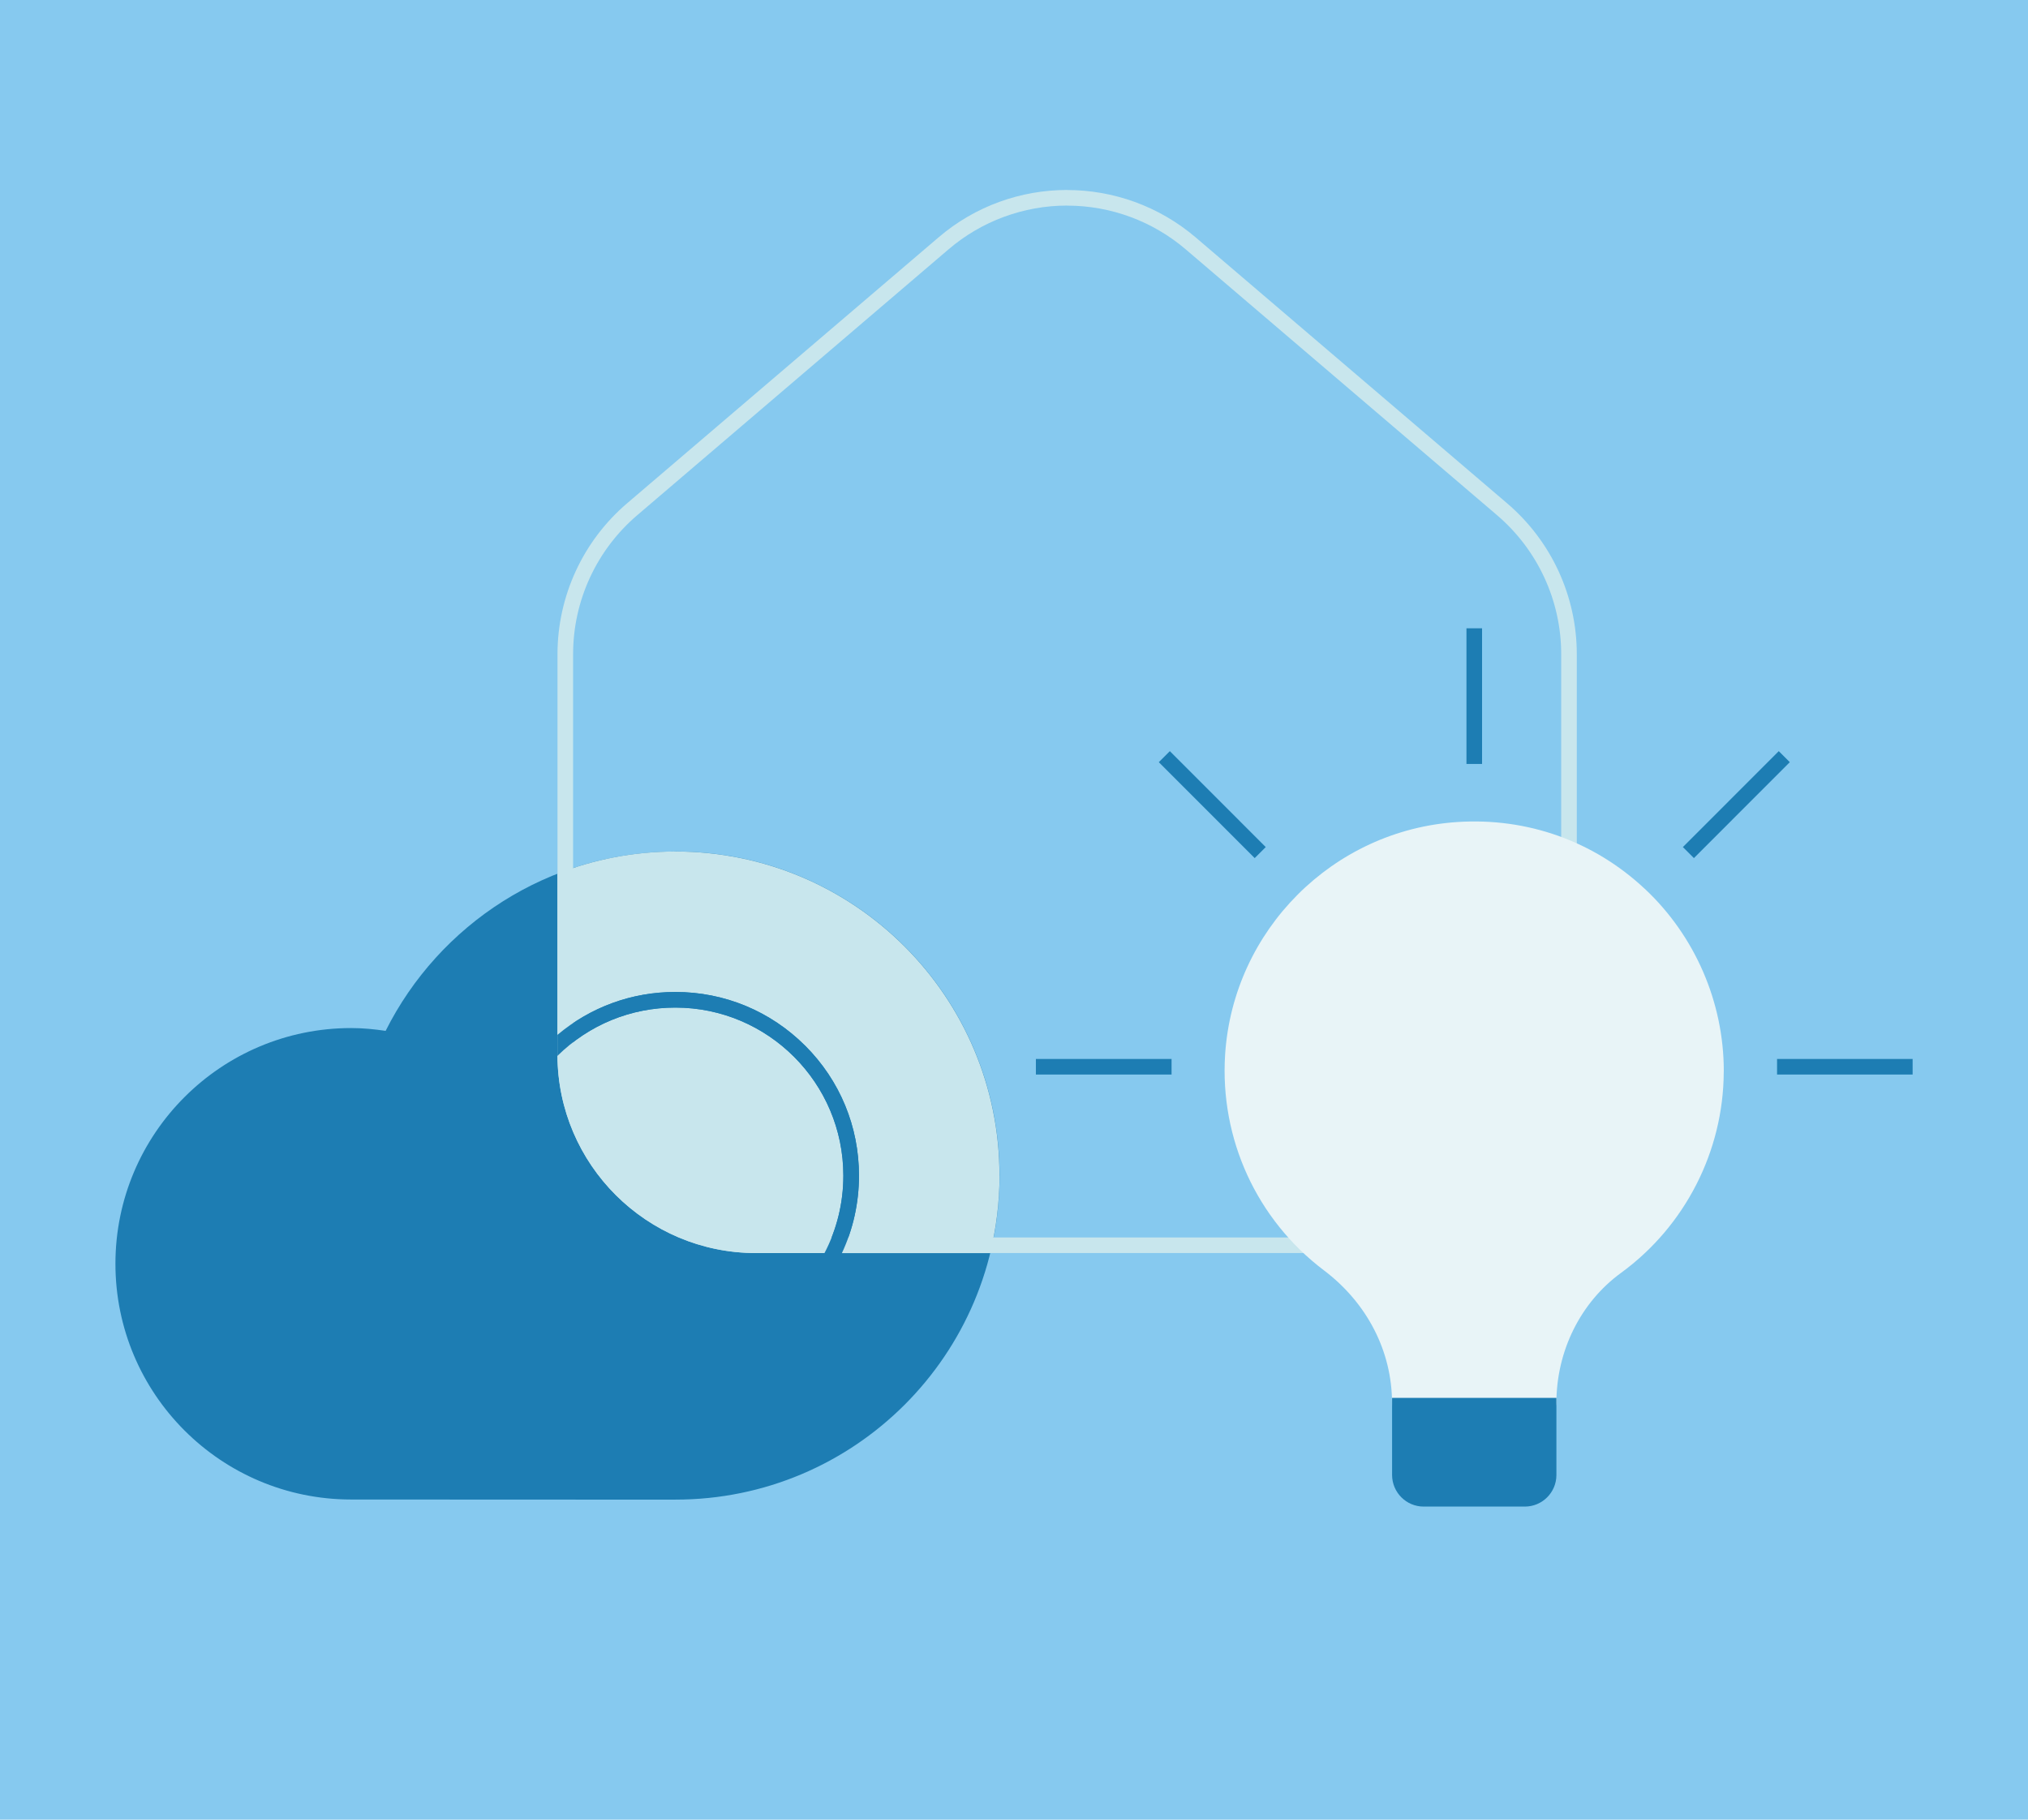 <svg width="390" height="350" viewBox="0 0 390 350" fill="none" xmlns="http://www.w3.org/2000/svg">
<path d="M390 0H0V350H390V0Z" fill="#86C9EF"/>
<path d="M129.909 163.78C105.489 163.77 84.399 177.84 74.159 198.28C71.999 197.96 69.809 197.74 67.559 197.74C42.519 197.73 22.209 218.02 22.199 243.06C22.189 268.1 42.479 288.41 67.519 288.42L112.859 288.44H129.859C164.289 288.47 192.209 260.57 192.229 226.14C192.249 191.71 164.349 163.79 129.919 163.77L129.909 163.78Z" fill="#1D7DB3"/>
<path d="M205.221 39.549C213.581 39.549 221.681 42.539 228.041 47.979L287.891 99.089C295.731 105.789 300.231 115.539 300.231 125.839V202.839C300.231 222.239 284.461 238.019 265.071 238.019H145.371C125.981 238.019 110.211 222.239 110.211 202.839V125.839C110.211 115.539 114.711 105.789 122.551 99.089L182.401 47.969C188.741 42.539 196.841 39.539 205.221 39.539V39.549ZM205.221 36.539C196.391 36.539 187.561 39.589 180.451 45.689L120.601 96.799C112.111 104.049 107.211 114.669 107.211 125.829V202.829C107.211 223.909 124.311 241.009 145.371 241.009H265.071C286.131 241.009 303.231 223.909 303.231 202.829V125.839C303.231 114.669 298.331 104.059 289.831 96.809L229.981 45.699C222.851 39.609 214.021 36.549 205.211 36.549L205.221 36.539Z" fill="#C8E6ED"/>
<path d="M192.209 226.149C192.229 191.719 164.329 163.799 129.899 163.779C121.879 163.779 114.229 165.299 107.199 168.059V199.049C113.549 193.719 121.479 190.799 129.869 190.799H129.889C139.319 190.799 148.189 194.479 154.859 201.159C161.529 207.829 165.199 216.699 165.189 226.139C165.189 231.369 164.049 236.419 161.909 241.029H190.409C191.579 236.259 192.219 231.279 192.219 226.149H192.209Z" fill="#C8E6ED"/>
<path d="M129.889 193.799H129.869C121.319 193.799 113.289 197.099 107.199 203.089C107.339 224.049 124.379 241.019 145.359 241.019H158.549C160.919 236.479 162.179 231.399 162.179 226.129C162.179 208.309 147.699 193.809 129.879 193.799H129.889Z" fill="#C8E6ED"/>
<path d="M154.859 201.159C148.189 194.489 139.329 190.809 129.889 190.799H129.869C121.479 190.799 113.549 193.709 107.199 199.049V202.839C107.199 202.919 107.199 203.009 107.199 203.089C113.279 197.099 121.319 193.799 129.869 193.799H129.889C147.709 193.799 162.199 208.309 162.189 226.129C162.189 231.399 160.929 236.479 158.559 241.019H161.909C164.059 236.419 165.189 231.359 165.189 226.129C165.189 216.699 161.529 207.829 154.859 201.149V201.159Z" fill="#1D7DB3"/>
<path d="M283.512 146.94V120.85" stroke="#1D7DB3" stroke-width="3" stroke-linejoin="round"/>
<path d="M324.691 163.989L343.131 145.539" stroke="#1D7DB3" stroke-width="3" stroke-linejoin="round"/>
<path d="M341.742 205.18H367.812" stroke="#1D7DB3" stroke-width="3" stroke-linejoin="round"/>
<path d="M242.35 163.989L223.91 145.539" stroke="#1D7DB3" stroke-width="3" stroke-linejoin="round"/>
<path d="M225.301 205.18H199.211" stroke="#1D7DB3" stroke-width="3" stroke-linejoin="round"/>
<g clip-path="url(#clip0_8894_280140)">
<path d="M316.298 170.959C306.508 161.789 293.718 157.229 280.268 158.109C256.348 159.669 237.148 178.899 235.598 202.849C234.568 219.059 241.668 234.559 254.588 244.329C262.918 250.619 267.698 259.929 267.698 269.859C267.698 270.689 268.368 271.359 269.198 271.359H297.808C298.638 271.359 299.308 270.689 299.308 269.859C299.308 259.849 303.958 250.489 311.748 244.819C324.058 235.839 331.428 221.419 331.488 206.209C331.488 206.139 331.498 206.069 331.498 205.999C331.498 192.769 325.958 179.999 316.308 170.959H316.298Z" fill="#E8F4F7"/>
<path d="M267.709 268.869V283.709C267.719 287.059 270.439 289.779 273.779 289.779H293.239C296.589 289.779 299.309 287.059 299.309 283.709V268.869H267.699H267.709Z" fill="#1D7DB3"/>
</g>
<defs>
<clipPath id="clip0_8894_280140">
<rect width="95.99" height="131.78" fill="white" transform="translate(235.5 158)"/>
</clipPath>
</defs>
</svg>
